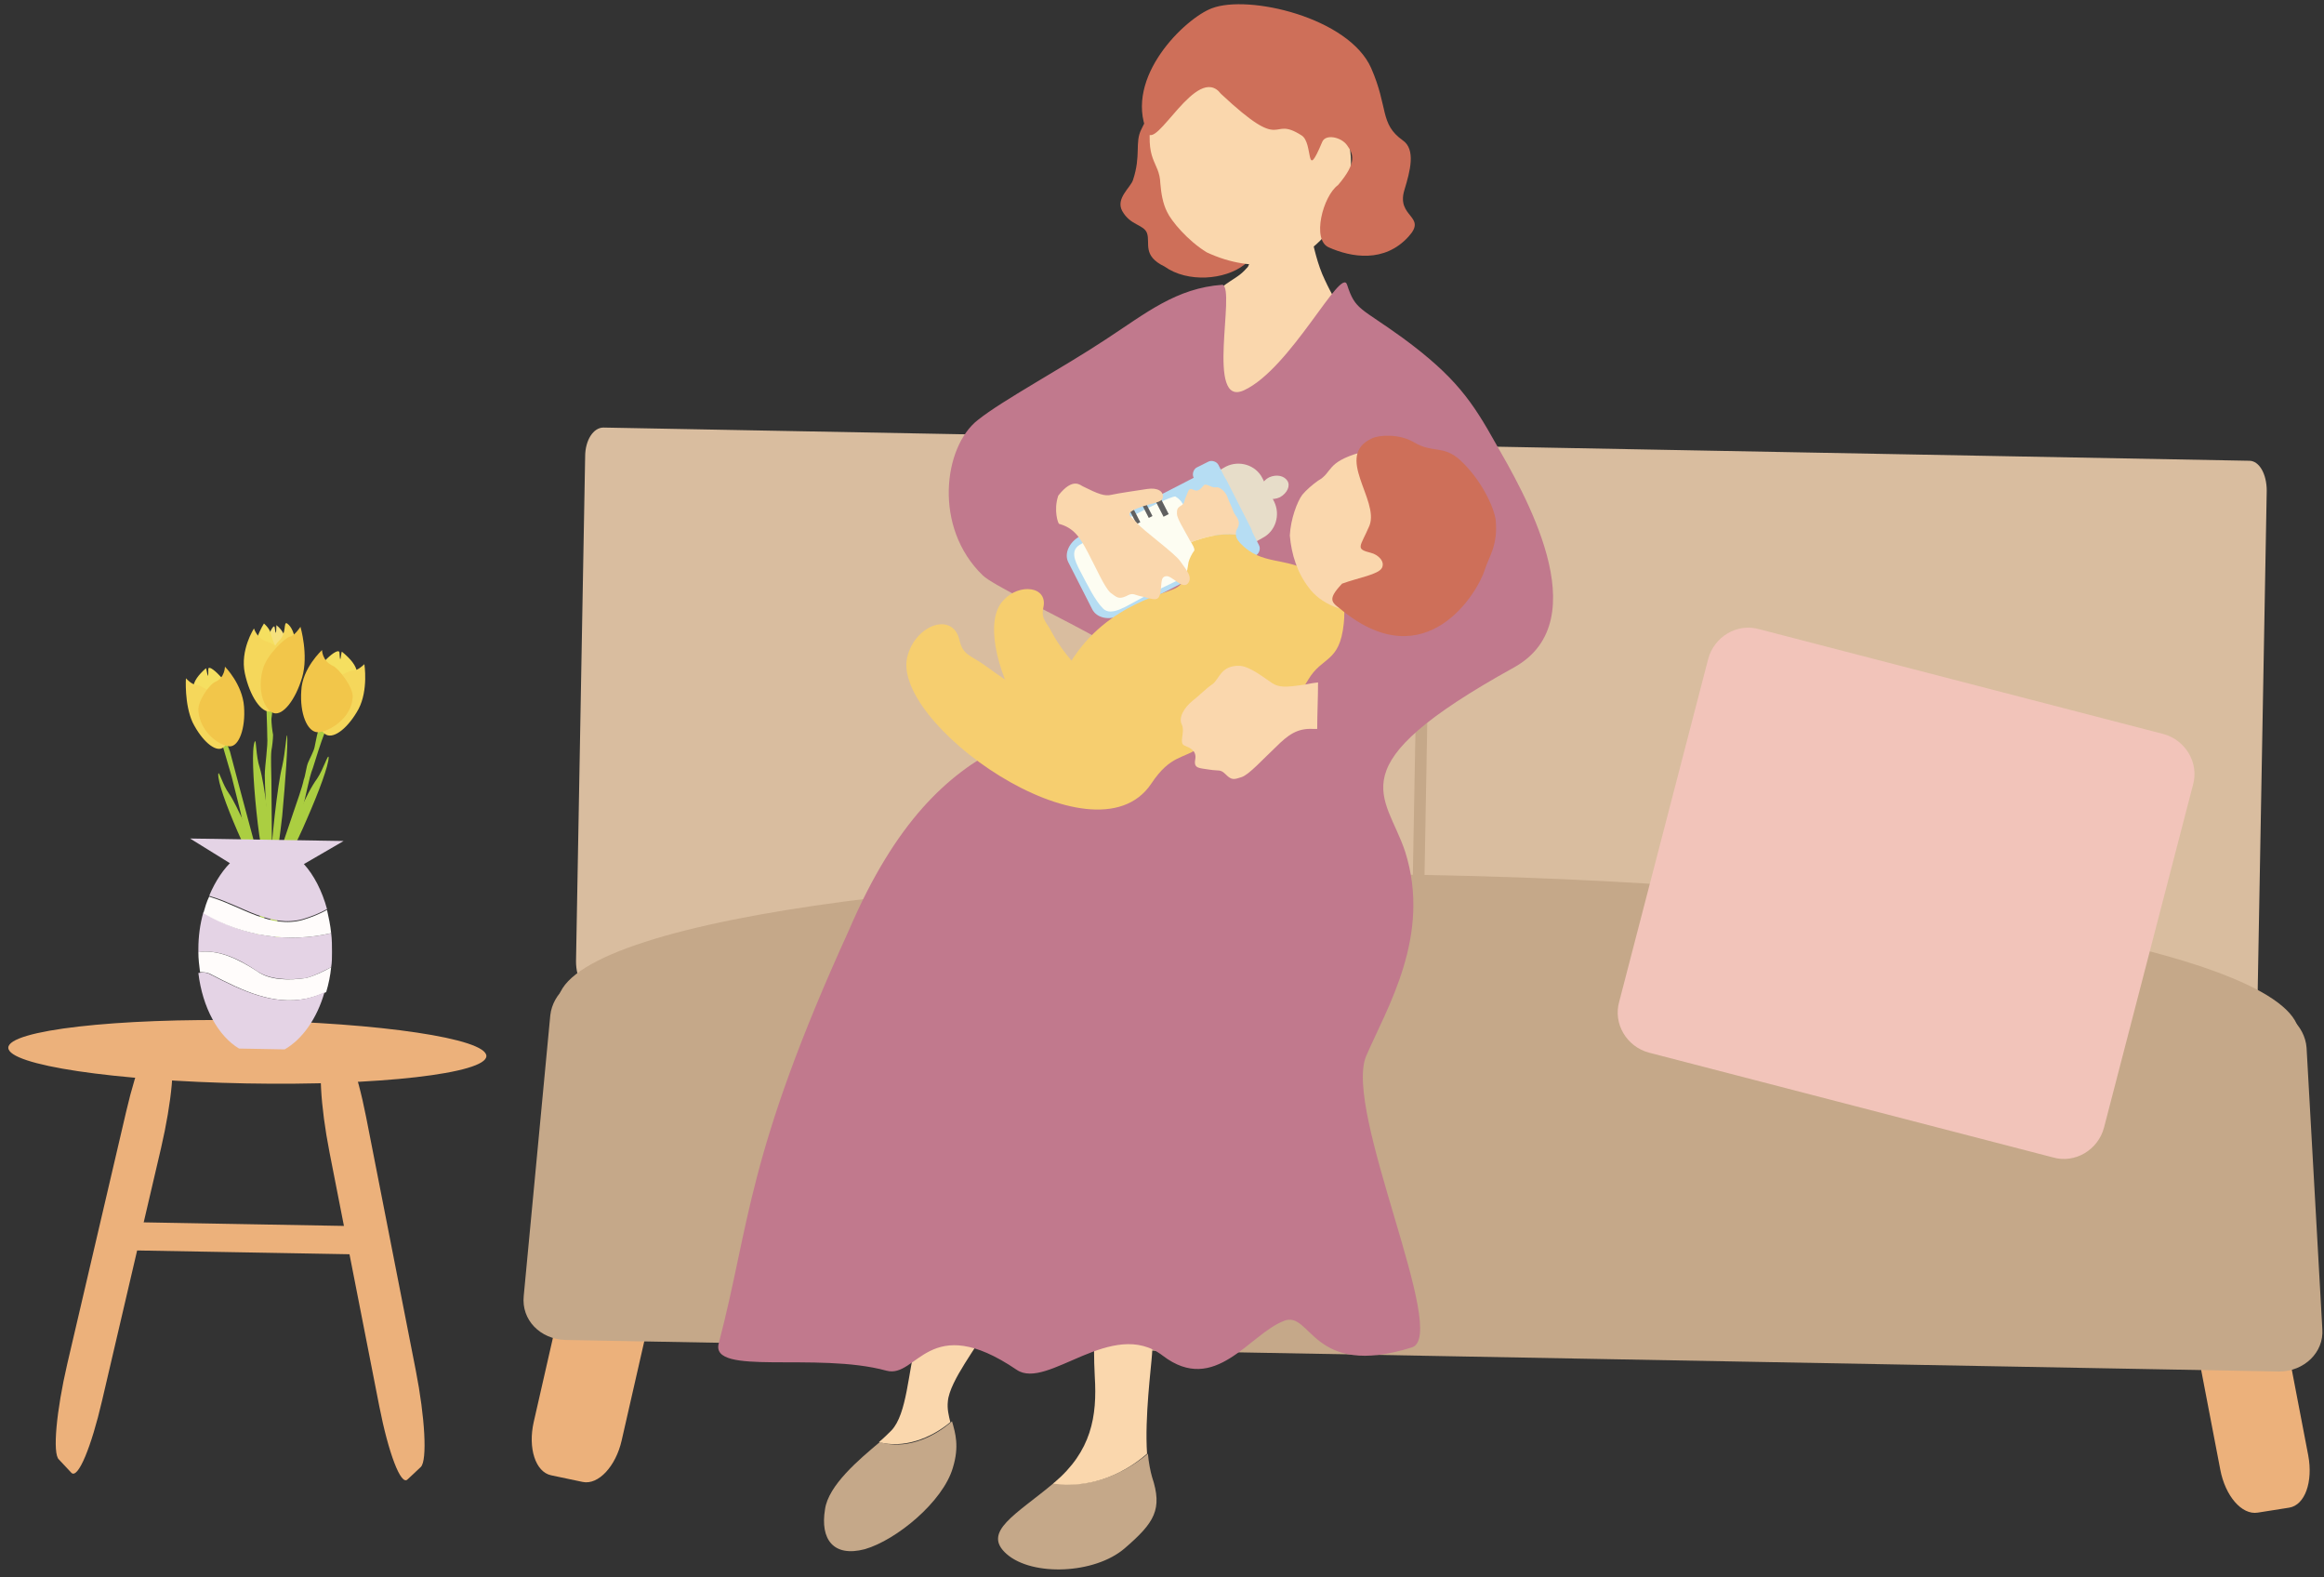<?xml version="1.0" encoding="utf-8"?>
<!-- Generator: Adobe Illustrator 28.3.0, SVG Export Plug-In . SVG Version: 6.00 Build 0)  -->
<svg version="1.1" id="レイヤー_1" xmlns="http://www.w3.org/2000/svg" xmlns:xlink="http://www.w3.org/1999/xlink" x="0px"
	 y="0px" viewBox="0 0 280 190" style="enable-background:new 0 0 280 190;" xml:space="preserve">
<rect x="0" y="0" width="280" height="190" fill="#333333" stroke="none"/>
<style type="text/css">
	.st0{fill:#ECB17B;}
	.st1{fill:#ABCE41;}
	.st2{fill:#F5DF60;}
	.st3{fill:#F5D75B;}
	.st4{fill:#F2C64A;}
	.st5{fill:#F6E17E;}
	.st6{fill:#E4D3E5;}
	.st7{fill:#FFFCFB;}
	.st8{fill:#C5A889;}
	.st9{fill:#D9BD9F;}
	.st10{fill:#F2C4BA;}
	.st11{fill:#FAD7AD;}
	.st12{fill:#CE6F59;}
	.st13{fill:#C1798D;}
	.st14{fill:#E7DDC9;}
	.st15{fill:#B6DDF3;}
	.st16{fill:#FDFDF2;}
	.st17{fill:#606060;}
	.st18{fill:#F6CE6F;}
</style>
<g>
	<g>
		<g>
			<path class="st0" d="M58.6,127.2c0,2.1-13,3.6-28.9,3.3C13.8,130.2,1,128.3,1,126.2c0-2.1,13-3.6,28.9-3.3S58.6,125.1,58.6,127.2
				z"/>
			<g>
				<path class="st0" d="M8.1,164.3c-1.3,5.6-1.8,10.8-1,11.5l1.5,1.6c0.8,0.8,2.4-3.1,3.7-8.7l7.1-30.4c1.3-5.6,1.8-10.8,1-11.5
					l-1.5-1.6c-0.8-0.8-2.4,3.1-3.7,8.7L8.1,164.3z"/>
				<path class="st0" d="M50.1,165.1c1.1,5.6,1.4,10.8,0.6,11.6l-1.6,1.5c-0.8,0.8-2.3-3.2-3.4-8.8l-6-30.6
					c-1.1-5.6-1.4-10.8-0.6-11.6l1.6-1.5c0.8-0.8,2.3,3.2,3.4,8.8L50.1,165.1z"/>
			</g>
			<path class="st0" d="M45.2,149.4c0,0.9-0.8,1.7-1.7,1.7l-28.1-0.5c-0.9,0-1.7-0.8-1.7-1.7l0,0c0-0.9,0.8-1.7,1.7-1.7l28.1,0.5
				C44.4,147.6,45.2,148.4,45.2,149.4L45.2,149.4z"/>
		</g>
		<g>
			<g>
				<path class="st1" d="M37,98.6c-1.4,3.3-2.8,5.8-3.1,5.6c-0.3-0.2,0.6-2.9,2.1-6.2c0.8-1.9,1.6-3.4,2.2-4.2
					c0.8-1.2,1.3-3,1.4-2.6C39.6,92.2,38.4,95.4,37,98.6z"/>
				<g>
					<path class="st1" d="M39.1,88.3c0.1-0.4,0.5-1.6,0.1-1.6c-0.8,0-1.1,2.5-1.3,3.3c-0.1,0.5-0.6,1.4-0.8,1.9
						c-0.2,0.5-0.3,1.5-0.5,2c-0.2,1-0.9,2.9-1.2,3.8c-1,2.9-3.8,11.4-3.8,11.4l-0.7,3l0.2,0.9l2-6.6l1.6-4.3c0,0,1.4-3.4,1.7-4.6
						c0.4-1.2,0.8-3.8,1.3-5C38,91.5,38.7,89.3,39.1,88.3z"/>
					<g>
						<path class="st2" d="M42.6,83.8c-0.7,2.4-2.8,3.8-4.1,3.4c-1.3-0.4-1.7-2.7-1-5.1c0.6-1.9,3.3-4.3,3.4-3.5
							c0.1,1.9,0.2-0.2,0.3-0.1C43.5,80.4,43.3,81.4,42.6,83.8z"/>
						<path class="st3" d="M43.2,85.4c-1.2,2.2-2.9,3.6-3.9,3.1c-1-0.5-1.5-2.8-0.4-5.1c0.7-1.4,3.1-2.7,3.6-2.6
							c0.6,0,1.4-0.8,1.4-0.8S44.4,83.1,43.2,85.4z"/>
						<path class="st4" d="M42.5,83.9c-0.1,2.7-3,4.3-4.2,4.3c-1.3,0-2.2-2.3-2-5c0.1-2.7,2.5-4.9,2.5-4.9s0,1.3,1.3,1.9
							C40.8,80.5,42.5,82.7,42.5,83.9z"/>
					</g>
				</g>
				<path class="st1" d="M28.6,100.1c1.3,3,2.6,5.4,2.9,5.2c0.3-0.1-0.5-2.7-1.9-5.8c-0.8-1.7-1.5-3.2-2-3.9
					c-0.8-1.1-1.2-2.8-1.3-2.4C26.2,94.1,27.3,97.1,28.6,100.1z"/>
				<path class="st1" d="M32.9,112c0.1,0.4,0.5,1.6,0.8,1.4c0.7-0.4-0.4-2.7-0.7-3.5c-0.2-0.5-0.3-1.5-0.4-2.1
					c-0.1-0.5-0.5-1.4-0.7-1.9c-0.3-0.9-0.8-2.9-1.1-3.8c-0.8-2.9-3.1-11.6-3.1-11.6l-1.1-2.8L26,87l1.9,6.5l1.1,4.4
					c0,0,0.7,3.6,1.1,4.8c0.4,1.2,1.4,3.6,1.7,4.9C32.1,108.7,32.6,110.9,32.9,112z"/>
				<g>
					<path class="st2" d="M23.7,85.5c0.7,2.4,2.6,3.8,3.7,3.5c1.1-0.3,1.5-2.5,0.8-4.9c-0.6-1.9-3.1-4.3-3.1-3.5
						c0,1.9-0.2-0.2-0.3-0.1C22.9,82.2,23,83.1,23.7,85.5z"/>
					<path class="st3" d="M23.2,87c1.1,2.2,2.7,3.6,3.6,3.1c0.9-0.5,1.3-2.7,0.2-4.9c-0.7-1.4-2.8-2.7-3.3-2.7
						c-0.6,0-1.3-0.8-1.3-0.8S22.2,84.8,23.2,87z"/>
					<path class="st4" d="M23.9,85.6c0.2,2.7,2.7,4.3,3.8,4.3c1.1,0,1.9-2.2,1.7-4.8c-0.2-2.7-2.3-4.8-2.3-4.8s0,1.3-1.1,1.8
						C25.2,82.4,23.8,84.5,23.9,85.6z"/>
				</g>
				<g>
					<path class="st1" d="M34,98.3c-0.5,4.4-1.1,8-1.3,8c-0.3,0-0.1-3.6,0.4-8.1c0.3-2.6,0.6-4.7,0.9-5.9c0.4-1.8,0.5-4,0.6-3.7
						C34.7,89.7,34.4,93.9,34,98.3z"/>
					<path class="st1" d="M30.9,97.8c0.4,3.9,1,6.9,1.4,6.9c0.4-0.1,0.4-3.3-0.1-7.1c-0.3-2.2-0.6-4.1-0.9-5.1
						c-0.5-1.5-0.4-3.5-0.6-3.2C30.3,90.2,30.5,93.9,30.9,97.8z"/>
					<path class="st1" d="M32.1,84.7c0-0.4,0-1.5,0.4-1.4c0.7,0.2,0.3,2.4,0.2,3.3c0,0.5,0.1,1.4,0.2,1.9c0,0.5-0.1,1.4-0.2,1.9
						c-0.1,0.9,0,2.7,0,3.6c0,2.7,0.1,10.9,0.1,10.9l-0.3,2.7l-0.4,0.7l0.1-6.2l-0.1-4.2c0,0-0.2-3.4-0.2-4.5c0-1.2,0.4-3.5,0.3-4.7
						C32.2,87.7,32.1,85.7,32.1,84.7z"/>
					<g>
						<path class="st5" d="M35,80.3c-0.1,2.8-0.9,5.1-1.8,5.1c-1,0-1.7-2.3-1.7-5.1c0-2.2,1.5-5.6,1.6-4.7c0.2,1.6,0.2-0.4,0.2-0.3
							c0.4,0.3,0.7,0.7,0.9,1.1C34.8,77.1,35,78.3,35,80.3z"/>
						<path class="st3" d="M35.4,81.1c-0.5,2.6-1.6,4.6-2.5,4.4c-0.9-0.2-1.4-2.4-0.8-5c0.3-1.5,0.9-2.7,1.5-3.3
							c1-0.9,0.5-2.4,1-2.1C35.7,75.9,35.9,78.4,35.4,81.1z"/>
						<path class="st2" d="M34.2,80.4c0.2,2.8-0.6,5.1-1.7,5.2c-1.1,0.1-2.1-2.2-2.2-5c-0.2-2.8,1.5-5.5,1.5-5.5s0.6,0.5,0.8,1.1
							C33.2,78.6,34.1,78.6,34.2,80.4z"/>
						<path class="st3" d="M35.4,80.5c0.6,2.8-1.6,4.9-2.8,5.2c-1.1,0.2-2.5-1.8-3.1-4.6c-0.6-2.8,1.1-5.4,1.1-5.4s0.4,1.3,1.6,1.6
							C33.1,77.5,35.2,79.3,35.4,80.5z"/>
						<path class="st4" d="M36.4,81.6c-0.8,2.7-2.3,4.6-3.4,4.3c-1.1-0.3-2.1-2.7-1.3-5.4c0.5-1.7,2.7-3.7,3.2-3.8
							c0.6-0.1,1.3-1.2,1.3-1.2S37.2,78.9,36.4,81.6z"/>
					</g>
				</g>
			</g>
			<g>
				<path class="st6" d="M31,117c1.5,1,3.8,1.1,5.9,0.8c1.1-0.3,2-0.8,3-1.3c0.1-0.6,0.1-1.2,0.1-1.8c0-0.8,0-1.5-0.1-2.3
					c-5.1,1.2-10.7,0.4-15.4-2.5c-0.4,1.4-0.6,2.9-0.6,4.4c0,0.1,0,0.2,0,0.4C26.3,114.3,28.8,115.5,31,117z"/>
				<path class="st7" d="M25.5,117.4c3.7,1.9,7.3,3.7,11.4,2.9c0.9-0.2,1.7-0.5,2.4-0.8c0.3-1,0.5-2,0.6-3c-0.9,0.5-1.9,1-3,1.3
					c-2,0.3-4.4,0.3-5.9-0.8c-2.3-1.5-4.8-2.7-7.1-2.3c0,0.8,0.1,1.6,0.2,2.4C24.5,117.1,25,117.1,25.5,117.4z"/>
				<path class="st6" d="M36.8,120.3c-4,0.8-7.7-1-11.4-2.9c-0.5-0.3-1-0.3-1.5-0.2c0.5,4.2,2.4,7.6,4.9,9.1l5.5,0.1
					c2.1-1.2,3.9-3.7,4.8-6.9C38.5,119.8,37.7,120.1,36.8,120.3z"/>
				<path class="st7" d="M39.9,112.4c-0.1-1-0.3-1.9-0.5-2.8c-0.9,0.5-1.9,0.9-2.9,1.2c-3.9,1.1-7.4-1.6-11-2.7
					c-0.1,0-0.2-0.1-0.3-0.1c-0.3,0.6-0.5,1.3-0.7,2C29.2,112.8,34.8,113.6,39.9,112.4z"/>
				<path class="st6" d="M36.5,110.7c1-0.3,2-0.7,2.9-1.2c-1.2-4.4-3.9-7.6-7.2-7.6c-2.9-0.1-5.5,2.4-7,6c0.1,0,0.2,0.1,0.3,0.1
					C29.2,109.1,32.6,111.8,36.5,110.7z"/>
				<polygon class="st6" points="22.9,101 32.1,106.7 41.4,101.3 				"/>
			</g>
		</g>
	</g>
	<g>
		<g>
			<path class="st8" d="M271.2,121.2c0,2-2,3.5-4.4,3.5l-192.4-3.5c-2.4,0-4.3-1.7-4.3-3.6l1.1-60.9c0-2,2-3.5,4.4-3.5L268,56.6
				c2.4,0,4.3,1.7,4.3,3.6L271.2,121.2z"/>
			<g>
				<path class="st9" d="M170,117.7c0,2-1,3.5-2.2,3.5l-96.3-1.8c-1.2,0-2.1-1.6-2.1-3.6L70.5,55c0-2,1-3.5,2.2-3.5l96.3,1.8
					c1.2,0,2.1,1.6,2.1,3.6L170,117.7z"/>
				<path class="st9" d="M272,120c0,2-1,3.5-2.2,3.5l-96.3-1.8c-1.2,0-2.1-1.6-2.1-3.6l1.1-60.9c0-2,1-3.5,2.2-3.5l96.3,1.8
					c1.2,0,2.1,1.6,2.1,3.6L272,120z"/>
			</g>
			<path class="st8" d="M277,124.7c-0.2,9.6-47.3,16.5-105.2,15.4c-57.9-1.1-104.7-9.7-104.6-19.3c0.2-9.6,47.3-16.5,105.2-15.4
				C230.4,106.5,277.2,115.1,277,124.7z"/>
			<g>
				<path class="st0" d="M278.1,175.3c0.6,3.2-0.4,6-2.3,6.3l-3.8,0.6c-1.9,0.3-3.9-2-4.5-5.2l-3.3-17.2c-0.6-3.2,0.4-6,2.3-6.3
					l3.8-0.6c1.9-0.3,3.9,2,4.5,5.2L278.1,175.3z"/>
				<path class="st0" d="M64.3,171.3c-0.7,3.1,0.2,6,2.1,6.4l3.8,0.8c1.9,0.4,4-1.9,4.7-5l3.9-17.1c0.7-3.1-0.2-6-2.1-6.4l-3.8-0.8
					c-1.9-0.4-4,1.9-4.7,5L64.3,171.3z"/>
			</g>
			<path class="st8" d="M279.8,160.1c0.2,2.8-2.2,5.1-5.2,5.1l-206.5-3.8c-3-0.1-5.3-2.4-5-5.3l3.2-33.8c0.3-2.7,2.8-4.8,5.8-4.8
				l200.2,3.7c2.9,0.1,5.4,2.3,5.6,5L279.8,160.1z"/>
		</g>
		<path class="st10" d="M253.5,135.8c-0.7,2.7-3.5,4.4-6.2,3.6l-48.6-12.6c-2.7-0.7-4.4-3.5-3.6-6.2l10.7-41.2
			c0.7-2.7,3.5-4.4,6.2-3.6l48.6,12.6c2.7,0.7,4.4,3.5,3.6,6.2L253.5,135.8z"/>
	</g>
	<g>
		<g>
			<g>
				<path class="st11" d="M150.2,32.3c-1.3,1.5-2.3,1.3-4.8,4c-2.4,2.7-4.2,5.4-3.3,9.3c0.8,3.9-2.2,9.9,5.3,9.6
					c7.5-0.3,13.1-2.1,17-4.2c4-2.1,4.7-3.2,1.4-7.8c-3.3-4.6-4.8-6.3-6.5-10.2c-1.6-3.9-1.3-7.8-3.5-7.8c-2.2,0-5.7-0.2-5.8,1.2
					C150,27.7,151.2,31.5,150.2,32.3z"/>
				<g>
					<path class="st12" d="M140.3,32.1c2.8,2,7.3,1.6,9.6-0.2c4.9-3.9-2.9-6-4.3-8.2c-1-1.6-2.1-4.9-3.2-6c-1.1-1.1-2-8.3-4.9-2.1
						c-0.8,1.6,0,3.1-1,6.1c-0.3,0.9-2.1,2.2-1.3,3.7c1,1.8,2.6,1.6,3,2.7C138.6,29.3,137.6,30.8,140.3,32.1z"/>
					<path class="st11" d="M162,24.4c-1.7,4.3-4.9,6.8-7.9,7.3c-3,0.5-5.9,0-8.7-1.3c-2.3-1.4-4.3-3.8-4.8-4.9
						c-0.5-1-0.7-2.2-0.8-3.4c-0.1-2.8-2-2.5-1-8.4c0.3-1.8,2.8-10.2,10.7-11.9C156.5,0.2,165.5,15.5,162,24.4z"/>
					<path class="st12" d="M147.1,11.3c-2.9-3.8-7.9,7.1-8.9,4.6c-2.8-6.6,4.6-13.7,7.8-14.9c4.4-1.7,16.5,1.1,19.2,7.2
						c2.1,4.8,1,6.7,3.8,8.7c1.6,1.1,0.9,3.7,0.2,6c-1,3.3,2.8,3.1,0.5,5.6c-2.9,3.2-6.9,2.5-9.6,1.3c-2.1-0.9-0.7-6.2,1.1-7.5
						c2.4-2.8,1.8-3.8,1.1-4.8c-0.7-1-2.6-1.4-3-0.4c-2.1,5-1,0.1-2.5-0.8C152.9,13.8,155,18.7,147.1,11.3z"/>
				</g>
			</g>
			<g>
				<path class="st8" d="M99.4,181.8c0.4-2.9,4.1-6,6.6-8.1c2.9,0.9,6.2-0.3,8.7-2.5c0.4,1.4,0.9,3,0.1,5.6
					c-1.2,4.1-6.8,8.7-10.6,9.8C100.4,187.6,98.8,185.4,99.4,181.8z"/>
				<path class="st11" d="M105.9,173.7c0.6-0.5,1.1-1,1.5-1.4c1.9-2,2-7.1,3-10.7c1-3.6,3.2-3,5.8-2.9c0,0,2.8,0.4,2.3,1.8
					c-0.5,1.4-4.1,5.8-4.3,8.3c-0.1,0.9,0.1,1.7,0.3,2.5C112.1,173.3,108.8,174.5,105.9,173.7z"/>
			</g>
			<g>
				<path class="st8" d="M138.3,175.1c0.1,1.1,0.3,2.1,0.5,2.8c1.3,3.9,0.3,5.5-3.3,8.6c-3.6,3.1-11.1,3.4-14.2,0.7
					c-3.1-2.7,1.2-4.8,5.7-8.6C131,179.3,135.1,177.8,138.3,175.1z"/>
				<path class="st11" d="M134.7,159.9c3.3-0.5,4.3,1.2,4.1,3.2c-0.1,1.6-0.9,7.6-0.6,12c-3.2,2.8-7.3,4.2-11.3,3.6
					c0,0,0.1-0.1,0.1-0.1c4.5-3.8,5.2-8,4.9-12.8C131.7,161,131.6,160.4,134.7,159.9z"/>
			</g>
			<path class="st13" d="M182.4,80.4c10.3-5.7,1-21.4-2.2-27c-2.8-5-4.8-8-11.2-12.7c-5.1-3.7-5.7-3.3-6.7-6.4
				c-0.7-2.3-6.8,10.1-12.4,12.7c-4.7,2.2-1-12.1-2.6-12.7c-5.6,0.4-9.2,3.4-14.1,6.6c-5.3,3.5-12.4,7.3-15.4,9.7
				c-4.1,3.2-5.4,12.9,0.6,18.7c2.4,2.3,24.4,11.5,20.4,13.7c-11.3,6.2-25.3,2.9-36.5,29c-12.4,27.2-11.9,35.3-15.7,49.8
				c-1.1,4,11.8,1,20.2,3.3c3.7,1,5.1-7.3,15.7-0.1c3.7,2.5,11.5-6.4,17.6-1.7c6.3,4.8,10.4-2.6,14.6-4.2c3.3-1.3,3.3,7,15.4,3.2
				c4.6-1.4-8.3-28.5-5.5-35.1c2.5-5.8,7.9-14.5,4.7-24.6C167,95.6,160.7,92.4,182.4,80.4z"/>
		</g>
		<g>
			<path class="st14" d="M151.4,65.2c-1.6,0.8-3.6,0.2-4.4-1.4l-1.4-2.8c-0.8-1.6-0.2-3.6,1.4-4.4l0.7-0.4c1.6-0.8,3.6-0.2,4.4,1.4
				l1.4,2.8c0.8,1.6,0.2,3.6-1.4,4.4L151.4,65.2z"/>
			<path class="st14" d="M154.2,59.9c-0.9,0.4-1.8,0.2-2.2-0.4c-0.3-0.7,0.1-1.6,0.9-2c0.9-0.4,1.8-0.2,2.2,0.4
				C155.5,58.5,155.1,59.4,154.2,59.9z"/>
			<path class="st15" d="M134.9,74.1c-1.3,0.7-2.8,0.3-3.3-0.7l-2.9-5.7c-0.5-1,0.1-2.4,1.4-3.1l14.4-7.4c1.3-0.7,2.8-0.3,3.3,0.7
				l2.9,5.7c0.5,1-0.1,2.4-1.4,3.1L134.9,74.1z"/>
			<path class="st15" d="M149.9,67.6c-0.4,0.2-1,0-1.2-0.4l-4.9-9.7c-0.2-0.4,0-1,0.4-1.2l1.4-0.7c0.4-0.2,1,0,1.2,0.4l4.9,9.7
				c0.2,0.4,0,1-0.4,1.2L149.9,67.6z"/>
			<path class="st16" d="M141.6,59.8c1.2,0.7,0.9,1.5,2.5,3.3c1.6,1.8,2.4,1,3,2.1c0.6,1.1,0.3,1.6-1.4,2.7
				c-1.7,1.1-6.2,3.1-8.1,4.1c-1.9,1-3.7,2.3-4.7,1.3c-1-1-1.9-2.9-2.7-4.4c-0.8-1.5-1.3-2.7,0.1-3.4
				C131.7,64.7,140.3,59.9,141.6,59.8z"/>
			
				<rect x="138.7" y="60.7" transform="matrix(0.455 0.89 -0.89 0.455 130.585 -91.362)" class="st17" width="2.5" height="0.7"/>
			<rect x="137.4" y="61.2" transform="matrix(0.456 0.89 -0.89 0.456 129.891 -89.549)" class="st17" width="1.7" height="0.5"/>
			
				<rect x="135.9" y="62" transform="matrix(0.456 0.89 -0.89 0.456 129.82 -87.838)" class="st17" width="1.7" height="0.5"/>
			
				<rect x="134.4" y="62.7" transform="matrix(0.455 0.89 -0.89 0.455 129.73 -86.125)" class="st17" width="1.7" height="0.5"/>
		</g>
		<g>
			<g>
				<path class="st18" d="M131.6,82.4c-1.5-1.8-3.4-3.5-4.8-6.1c-0.7-1.4-1.4-1.7-1.1-3.1c0.6-2.6-2.9-3-4.8-0.9
					c-4.5,4.6,5.3,24.1,13.5,19.8C134.3,92,132.8,83.8,131.6,82.4z"/>
			</g>
			<g>
				<path class="st11" d="M148.9,64.4c0-0.2,0-0.4,0.1-0.6c0.7-1.1-0.2-1.6-0.4-2.2c-0.2-0.6-0.5-1.1-0.7-1.7
					c-0.2-0.6-0.9-1.3-1.4-1.2c-0.6,0.1-1.2-0.6-1.5-0.2c-0.3,0.3-0.6,0.8-1.2,0.5c-0.6-0.3-0.6,0.1-0.9,0.8
					c-0.3,0.6-0.1,0.8-0.6,1.1c-0.5,0.3-0.5,0.5-0.5,1c0,0.5,0.8,1.8,1.4,2.9c0.1,0.2,0.2,0.4,0.3,0.5
					C145.2,64.7,146.9,64.2,148.9,64.4z"/>
				<path class="st18" d="M157.9,68.9c-3-1.8-5.9-0.8-8.4-3.4c-0.1-0.1-0.6-0.6-0.6-1.1c-2-0.2-3.7,0.3-5.4,0.9
					c0.2,0.4,0.4,0.6,0.4,1c-0.3,0.4-0.6,1-0.7,1.4c-0.2,1.2-0.3,2.7-1.9,3.3c-2.2,0.9-10.4,2.8-13.9,12c-1.1,2.8-5.6-0.6-8.8-2.9
					c-1.7-1.2-2.6-1.2-3-3c-0.8-3.4-5.1-1.9-6.2,1.7c-2.7,8,22.4,25.9,29.3,15.6c2.4-3.6,3.9-2.9,6-4.5c1.8-1.3,4.4-2.3,6.2-2.9
					c2.5-0.9,4.8-1.8,6.7-5.1c1.7-2.9,3.8-2,4.3-6.8C162.3,71.3,160.9,71,157.9,68.9z"/>
				<g>
					<path class="st11" d="M165.2,73.7c-3.4,0.3-6.2-1.1-7.5-2.9c-1.4-1.8-2.1-4-2.3-6.3c0.1-2,0.9-4.1,1.5-4.9
						c0.5-0.6,1.2-1.2,1.9-1.7c1.8-1,0.9-2.2,5.1-3.4c1.3-0.4,7.6-1.5,11.6,3.3C178.9,62,172.2,73.1,165.2,73.7z"/>
					<path class="st12" d="M165.3,52.8c0.8-0.4,3.3-0.6,5.1,0.5c2.2,1.3,3.5,0.3,5.5,2.1c2.7,2.5,4.1,5.8,4.3,7.2
						c0.3,3.1-0.8,4.4-1.3,6c-0.9,2.9-7.1,13-17.1,5c-1.2-1-2.1-1.2-0.1-3.3c1.9-0.7,4.4-1.1,4.8-1.9c0.4-0.8-0.5-1.6-1.3-1.8
						c-2-0.5-1.3-0.7-0.2-3.3C166.2,60.2,160.7,54.9,165.3,52.8z"/>
				</g>
			</g>
		</g>
		<path class="st11" d="M156.9,82.5c-2,0.3-2.8,0.3-3.6-0.2c-0.8-0.5-2.6-2-3.9-2.1c-2.3-0.1-2.5,1.6-3.3,2.2
			c-0.9,0.6-1.5,1.3-2.4,2c-0.9,0.7-1.8,2-1.3,2.9c0.4,0.9-0.4,2.2,0.3,2.5c0.7,0.3,1.5,0.6,1.3,1.7c-0.2,1.1,0.5,1,1.7,1.2
			c1.2,0.2,1.3-0.1,2,0.6c0.7,0.7,1,0.6,1.9,0.3c0.9-0.3,2.6-2.2,4.1-3.6c1.5-1.5,2.6-2.3,4.5-2.2c0.1,0,0.3,0,0.5,0
			c0-1.8,0.1-3.7,0.1-5.6C157.8,82.3,157.2,82.5,156.9,82.5z"/>
		<path class="st11" d="M130.5,58.6c1.8,0.9,2.6,1.2,3.4,1c0.9-0.2,3-0.5,4.3-0.7c1.3-0.2,2,0.3,1.9,1c-0.1,0.7-1.2,0.6-3,1.3
			c-1.8,0.7-0.8,1-0.1,1.8c0.6,0.8,4.5,3.6,5.2,4.6c0.6,0.9,1.6,1.9,0.9,2.7c-0.7,0.7-1.9-1-2.6-0.9c-0.7,0.1-0.5,0.8-0.7,2
			c-0.2,1.1-0.8,0.8-2,0.5c-1.2-0.2-1.2-0.6-2.1-0.1c-0.9,0.4-1.1,0.2-1.9-0.4c-0.7-0.6-1.7-2.9-2.7-4.8c-1-1.9-1.7-3-3.5-3.5
			c-0.1,0-0.7-1.6-0.1-3.4C129.3,57.4,130.2,58.5,130.5,58.6z"/>
	</g>
</g>
</svg>
